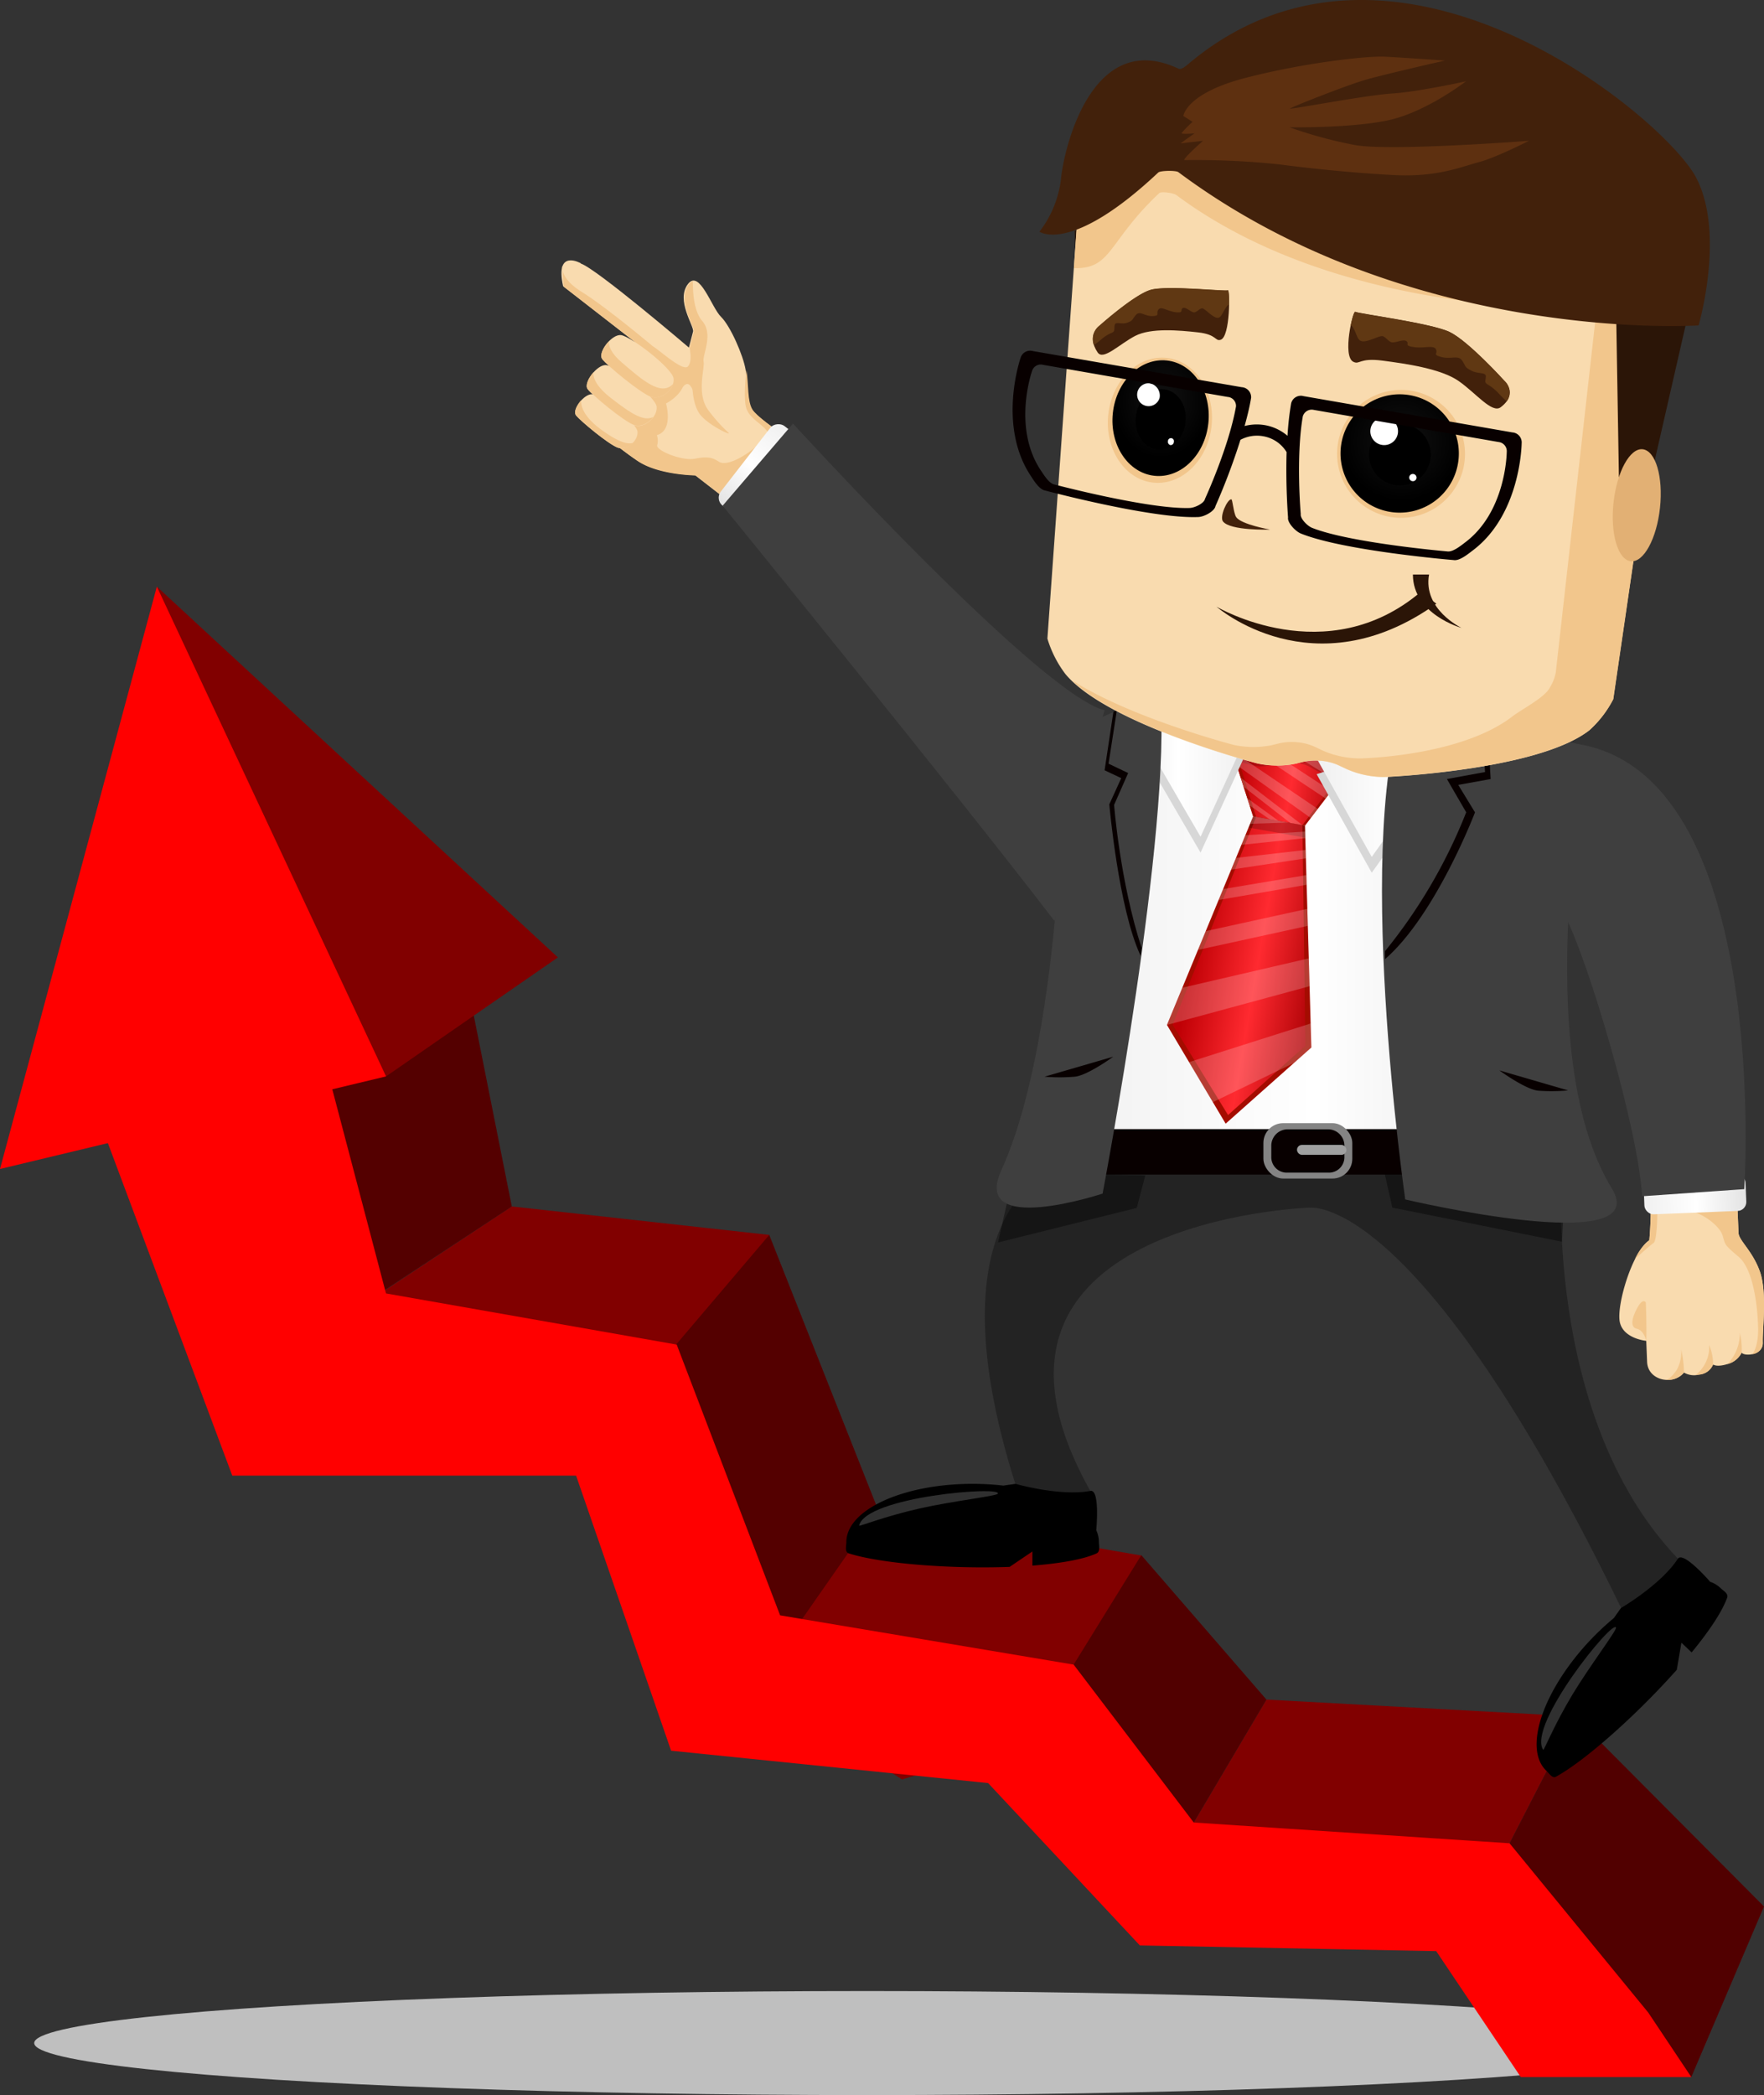 <svg xmlns="http://www.w3.org/2000/svg" xmlns:xlink="http://www.w3.org/1999/xlink" viewBox="0 0 352.8 418.86"><rect x="0" y="0" width="352.8" height="418.86" fill="#333333" stroke="none"/><defs><style>.cls-1{fill:#bfbfbf;}.cls-2{fill:#540000;}.cls-3{fill:#810000;}.cls-4{fill:#510000;}.cls-5{fill:red;}.cls-6{fill:url(#linear-gradient);}.cls-7{fill:url(#linear-gradient-2);}.cls-8{fill:#a40c00;}.cls-9{fill:url(#linear-gradient-3);}.cls-10{fill:url(#linear-gradient-4);}.cls-11,.cls-12,.cls-13{opacity:0.2;}.cls-12{fill:#200900;}.cls-13,.cls-29{fill:#fff;}.cls-14{fill:#232323;}.cls-15{fill:#080000;}.cls-16{fill:#848484;}.cls-17{fill:#a0a0a0;}.cls-18{fill:#d7d7d7;}.cls-19{fill:url(#linear-gradient-5);}.cls-20{fill:url(#linear-gradient-6);}.cls-21{opacity:0.4;}.cls-22{fill:#3f3f3f;}.cls-23{fill:#f2c68c;}.cls-24{fill:#2b1507;}.cls-25{fill:#f9dbaf;}.cls-26{fill:#42210b;}.cls-27{fill:#603813;}.cls-28{fill:url(#radial-gradient);}.cls-30{fill:url(#radial-gradient-2);}.cls-31{fill:none;}.cls-32{fill:#303030;}.cls-33{fill:#e2b074;}.cls-34{fill:url(#linear-gradient-7);}.cls-35{fill:#5e3010;}.cls-36{fill:#8e8e8e;}.cls-37{fill:url(#linear-gradient-8);}</style><linearGradient id="linear-gradient" x1="210.64" y1="189.84" x2="313.34" y2="189.84" gradientUnits="userSpaceOnUse"><stop offset="0" stop-color="#f0f0f0"/><stop offset="0.51" stop-color="#fff"/><stop offset="1" stop-color="#e3e3e3"/></linearGradient><linearGradient id="linear-gradient-2" x1="-24.03" y1="290.81" x2="-0.32" y2="290.81" gradientTransform="matrix(0.98, 0.17, -0.17, 0.98, 320.91, -132.51)" gradientUnits="userSpaceOnUse"><stop offset="0" stop-color="#bf0005"/><stop offset="0.5" stop-color="#ff2a30"/><stop offset="1" stop-color="#a90004"/></linearGradient><linearGradient id="linear-gradient-3" x1="-23.19" y1="290.81" x2="-1.54" y2="290.81" xlink:href="#linear-gradient-2"/><linearGradient id="linear-gradient-4" x1="-26.25" y1="333.29" x2="0.62" y2="333.29" xlink:href="#linear-gradient-2"/><linearGradient id="linear-gradient-5" x1="263.33" y1="156.18" x2="295.89" y2="156.18" xlink:href="#linear-gradient"/><linearGradient id="linear-gradient-6" x1="-3187.35" y1="152.15" x2="-3160.72" y2="152.15" gradientTransform="matrix(-1, 0, 0, 1, -2938.23, 0)" xlink:href="#linear-gradient"/><radialGradient id="radial-gradient" cx="134.01" cy="163.84" r="11.83" gradientTransform="translate(164.47 -88.87) rotate(6.12)" gradientUnits="userSpaceOnUse"><stop offset="0" stop-color="#121212"/><stop offset="1"/></radialGradient><radialGradient id="radial-gradient-2" cx="-211.48" cy="133.51" r="11.83" gradientTransform="matrix(0.81, 0.09, -0.1, 0.97, 417.06, -30.46)" xlink:href="#radial-gradient"/><linearGradient id="linear-gradient-7" x1="-292.66" y1="1837.24" x2="-272.28" y2="1837.24" gradientTransform="matrix(1, 0, 0, -1, 621.17, 2075.83)" xlink:href="#linear-gradient"/><linearGradient id="linear-gradient-8" x1="865.08" y1="-787.58" x2="885.24" y2="-787.58" gradientTransform="matrix(1, 0, 0, -1, -723.17, -693.42)" xlink:href="#linear-gradient"/></defs><g id="Layer_2" data-name="Layer 2"><g id="Layer_1-2" data-name="Layer 1"><ellipse class="cls-1" cx="173.45" cy="408.46" rx="166.61" ry="10.4"/><polygon class="cls-2" points="153.85 246.89 175.63 301.89 166.37 317.59 157.14 338.49 125.28 321.07 117.45 286.46 122.03 273.58 133.67 252.7 153.85 246.89"/><polygon class="cls-3" points="153.85 246.89 128.26 277 74.97 275.79 65.47 265.58 102.36 241.2 153.85 246.89"/><polygon class="cls-3" points="228.32 311 209.7 347.06 180.41 355.75 150.99 337.2 175.63 301.89 228.32 311"/><polygon class="cls-3" points="314.97 343.15 301.91 368.52 264.96 377.81 238.75 364.37 253.29 339.79 314.97 343.15"/><polygon class="cls-4" points="352.8 381.16 338.26 415.26 311.43 400.17 301.91 368.52 314.97 343.15 352.8 381.16"/><polygon class="cls-4" points="253.29 339.79 228.26 310.91 214.73 332.8 221.36 356.56 238.75 364.37 253.29 339.79"/><polygon class="cls-2" points="93.42 196.33 102.36 241.2 66.58 264.74 43.66 250.83 38.63 204.79 93.42 196.33"/><polygon class="cls-3" points="111.58 191.41 77.21 215.2 52.05 171.4 31.37 117.28 111.58 191.41"/><polygon class="cls-5" points="329.64 402.35 301.91 368.52 238.75 364.37 214.73 332.8 156.02 322.95 135.34 268.82 77.2 258.59 58.76 188.53 17.95 218.84 46.46 295.02 115.22 295.02 134.22 350.01 197.62 356.48 227.97 388.94 287.24 390.08 304.16 415.26 338.26 415.26 329.64 402.35"/><polygon class="cls-5" points="77.21 215.2 31.37 117.28 0 233.71 77.21 215.2"/><path class="cls-6" d="M225,140.51s-16.08,80.55-14.19,82.81c16.12,19.29,92.24,22.86,102.35.05,1.78-4-9.41-82.6-9.41-82.6Z"/><polygon class="cls-7" points="260.99 165.05 250.63 163.22 247.43 153.27 248.77 137.2 272.11 141.33 267.6 156.39 260.99 165.05"/><polygon class="cls-8" points="260.99 165.05 250.63 163.22 247.43 153.27 248.77 137.2 272.11 141.33 267.6 156.39 260.99 165.05"/><polygon class="cls-9" points="260.49 164.96 251.22 163.32 248.18 153.57 249.59 137.35 270.92 141.12 267.07 156.24 260.49 164.96"/><polygon class="cls-8" points="260.99 165.05 262.27 209.42 245.13 224.65 233.39 204.91 250.63 163.22 260.99 165.05"/><polygon class="cls-10" points="260.49 164.96 261.08 209.06 245.61 222.93 234.53 204.87 251.22 163.32 260.49 164.96"/><polygon class="cls-11" points="250.63 163.22 260.99 165.05 261.08 167.47 249.71 165.46 250.63 163.22"/><path class="cls-12" d="M248.81,152.57c2.94.72,3,.91,6.33.23s5.74-.2,7,.63,5.81,2.64,5.45,3l1.52-5-18.58-8.61S245.86,151.85,248.81,152.57Z"/><polygon class="cls-13" points="261.04 166.26 249.08 166.98 248.28 168.91 261.07 167.56 261.04 166.26"/><polygon class="cls-13" points="247.2 171.52 261.13 169.93 261.18 171.6 246.23 173.86 247.2 171.52"/><polygon class="cls-13" points="261.28 174.96 261.33 176.89 243.72 179.93 244.62 177.75 261.28 174.96"/><polygon class="cls-13" points="241.15 186.16 261.47 181.7 261.57 185.1 239.59 189.91 241.15 186.16"/><polygon class="cls-13" points="236.47 197.47 261.76 191.6 261.92 197.17 233.39 204.91 236.47 197.47"/><polygon class="cls-13" points="262.13 204.62 237.81 212.35 242.57 220.35 258.8 212.51 262.27 209.42 262.13 204.62"/><polygon class="cls-13" points="250.59 163.21 257.59 164.45 250.02 164.7 250.59 163.21"/><polygon class="cls-13" points="253.94 163.8 249.93 161.04 249.46 159.58 255.72 164.12 253.94 163.8"/><polygon class="cls-13" points="258.05 164.53 248.72 157.28 248.14 155.48 260.49 164.96 258.05 164.53"/><polygon class="cls-13" points="262.15 163.54 247.45 153.05 247.62 150.94 263.54 161.71 262.15 163.54"/><polygon class="cls-13" points="265.12 159.64 249 148.91 251.43 148.46 266.25 158.15 265.12 159.64"/><polygon class="cls-13" points="267.61 156.33 254.95 148.53 257.26 148.04 268.19 154.44 267.61 156.33"/><path class="cls-14" d="M261.93,241.46s21.68-3.51,62.29,80c1.26,2.59,13.29-7.83,11.37-9.84C308.23,283,312.39,233,312.39,233l-51.13-1.1Z"/><path class="cls-14" d="M261.93,241.43s-74.26,2.54-43.87,56.64c1.31,2.33-14.16,1.13-15-1.41-17.51-55.41,8.3-63.11,8.3-63.11l51.14-1Z"/><rect class="cls-15" x="210.79" y="225.74" width="102.35" height="9.09"/><rect class="cls-16" x="252.68" y="224.55" width="17.78" height="11.07" rx="3.95"/><path class="cls-15" d="M268.88,231.44a3.09,3.09,0,0,1-3.24,3H257.5a3.09,3.09,0,0,1-3.24-3V229a3.27,3.27,0,0,1,3.24-3.22h8.14a3.27,3.27,0,0,1,3.24,3.22Z"/><rect class="cls-17" x="259.4" y="228.9" width="9.88" height="1.98" rx="0.98"/><polygon class="cls-18" points="263.33 154.78 274.35 174.48 295.89 144.21 263.33 154.78"/><polygon class="cls-19" points="263.33 151.62 274.35 171.32 295.89 141.04 263.33 151.62"/><polygon class="cls-18" points="249.12 150.75 240.11 170.46 222.5 140.18 249.12 150.75"/><polygon class="cls-20" points="249.12 147.59 240.11 167.29 222.5 137.02 249.12 147.59"/><polygon class="cls-21" points="199.61 248.4 227.35 241.49 229.06 234.98 202.73 234.58 199.61 248.4"/><path class="cls-22" d="M232,138.25c2.52,26.95-11.48,100.38-11.48,100.38s-26.34,8.72-20.27-4.62c12.81-28.14,12.59-87.3,12.59-87.3l9.89-4.37Z"/><path class="cls-15" d="M208.9,215.26l13.75-4s-5.14,3.76-7.71,4A36.48,36.48,0,0,1,208.9,215.26Z"/><path class="cls-15" d="M220.92,154l3.33,1.57-2.39,5.24s1.84,20.9,6.27,30.29l.19-1.58c-4.34-13.33-5.5-28.6-5.5-28.6l2.81-6.37-3.92-1.87L223.37,142l-.69.3Z"/><polygon class="cls-21" points="312.39 248.25 278.47 241.43 276.97 234.82 313.14 234.82 312.39 248.25"/><path class="cls-22" d="M281.52,138.8c-11.25,26.47-.47,101-.47,101s49.94,11.81,41.3-2.24c-16.78-27.26-4.76-88.17-4.76-88.17L299,143.93Z"/><path class="cls-15" d="M313.62,218,299.87,214s5.14,3.75,7.71,4.05A36.48,36.48,0,0,0,313.62,218Z"/><path class="cls-15" d="M298.13,155.75l-6.48,1.17,3.35,5.49s-7.83,20.53-18,29.35v-1.59a105.21,105.21,0,0,0,16.24-27.77l-3.86-6.65,7.63-1.4-.79-10.8,1.21.38Z"/><path class="cls-23" d="M248.63,134.37a21.47,21.47,0,0,0,9.39,2.42c5.48.2,11.6-2.18,10.77-2.22-1,0-6.51,1-10.55.87A80.4,80.4,0,0,1,248.63,134.37Z"/><polygon class="cls-24" points="214.96 46.16 215.75 91.81 327.86 105.55 339.71 53.71 258.1 23.76 214.96 46.16"/><path class="cls-25" d="M336.92,33.72a3.74,3.74,0,0,0-2.43-1l-56.73-6.08L221.18,20.6a3.76,3.76,0,0,0-2.59.44A5.12,5.12,0,0,0,217,23.62s-.1,0-.1.05l-7.42,104h0a22.34,22.34,0,0,0,3.62,7.11c8.42,10.08,38.28,17.84,38.28,17.84a18.79,18.79,0,0,0,7.69.08l1.64-.4a11.75,11.75,0,0,1,3.57-.18,10.75,10.75,0,0,1,3.51.94l1.58.74a18.68,18.68,0,0,0,7.48,1.56s30.64-1.28,41-9.35a21.7,21.7,0,0,0,4.78-6.21h0L337.73,36.6s.12,0,.13,0A5.17,5.17,0,0,0,336.92,33.72Z"/><path class="cls-26" d="M246.26,99.82c-.82,0-2.38,3.47-1.67,4.42,1.44,1.91,9.44,1.64,9.44,1.64s-5.74-1-6.78-2.48C246.71,102.64,246.52,99.81,246.26,99.82Z"/><path class="cls-23" d="M336.92,33.72a3.74,3.74,0,0,0-2.43-1l-1.41-.15s0,.19.05.34-10.69,1.22-10.7,1.26L311.16,134.41a8.62,8.62,0,0,1-1.19,3.05c-1,2-5.72,4.4-7.44,5.73-10.37,8.07-30.46,8.44-30.46,8.44a18.62,18.62,0,0,1-7.47-1.55l-1.56-.74a10.68,10.68,0,0,0-3.5-.94,11.68,11.68,0,0,0-3.56.18l-1.63.4a18.7,18.7,0,0,1-7.67-.07S226.2,143.58,214.39,136c9.7,9.48,37.06,16.6,37.06,16.6a18.7,18.7,0,0,0,7.67.07l1.63-.4a11.76,11.76,0,0,1,3.57-.18,10.75,10.75,0,0,1,3.5.94l1.58.74a18.69,18.69,0,0,0,7.49,1.56s30.63-1.28,41-9.35a21.7,21.7,0,0,0,4.78-6.21h0L337.73,36.6s.12,0,.13,0A5.17,5.17,0,0,0,336.92,33.72Z"/><path class="cls-23" d="M334.26,60.36l2.89-19.82c-.55-2.25-2.24-5-4.86-8l-54.53-5.84-32-3.43c-.36.28-.72.58-1.07.87s-.82,1.43-1.33,1.05q-2-1.48-3.83-2.59l-18.36-2c-.14,0-.27,0-.41,0a15.84,15.84,0,0,0-3.88,3.57l-2.1,29.44c7.66.21,6.74-5.29,17.07-15,.43-.4,2.95,0,3.42.39C266.52,62.27,313.65,63.5,334.26,60.36Z"/><path class="cls-26" d="M270.66,72.33c1.31.65,1.12-.84,5.84-.23s11.68,1.62,15.19,4.05,6.72,6.6,8.46,5.26c3.62-2.76.69-5.32.69-5.32s-7.23-8-11-9.76-18.32-3.65-18.78-4S268.41,71.21,270.66,72.33Z"/><path class="cls-27" d="M270.63,65.52c.87,1.47.78,2.8,2.15,2.72s3.26-1.26,3.85-1,.82.75,1.51,1.13,2.43-.66,3.14-.17-.63.88,1.46,1.19,4-.47,4.45.44-.81,1.07,1.16,1.56,3.3-.5,4.11.75.38,1.19,1.77,1.94,3,.26,2.94,1.22-.37,1.1.4,1.6a9.31,9.31,0,0,1,2.15,1.74,17.31,17.31,0,0,0,1.64,1.59,3.09,3.09,0,0,0-.52-4.11s-7.23-8-11-9.76-18.32-3.65-18.78-4c-.18-.14-.6,1.11-.93,2.78C270.28,65.08,270.45,65.21,270.63,65.52Z"/><path class="cls-26" d="M244.13,67.93c-1.13.36-.73-1.06-4.52-1.48s-9.4-.93-12.56.7-6.4,5-7.52,3.31c-2.35-3.47.39-5.34.39-5.34s7-6.27,10.29-7.17,14.94.37,15.37.11S246.08,67.33,244.13,67.93Z"/><path class="cls-27" d="M245.34,61.29c-.93,1.24-1.1,2.56-2.15,2.19s-2.33-1.93-2.83-1.83-.77.55-1.38.78-1.78-1.17-2.41-.84.33,1-1.35.84-3-1.31-3.55-.52.45,1.22-1.18,1.28S228,62,227.15,63s-.5,1.08-1.72,1.52-2.39-.4-2.51.56.1,1.15-.59,1.47a7.51,7.51,0,0,0-2,1.24,15.21,15.21,0,0,1-1.56,1.2,3.39,3.39,0,0,1,1.13-3.9s7-6.27,10.29-7.17,14.94.37,15.37.11c.16-.09.27,1.22.24,2.91C245.69,60.94,245.54,61,245.34,61.29Z"/><circle class="cls-23" cx="280.21" cy="90.72" r="12.79" transform="translate(-12.2 55.46) rotate(-11.06)"/><path class="cls-28" d="M291.7,91.9a11.83,11.83,0,1,1-10.5-13A11.82,11.82,0,0,1,291.7,91.9Z"/><path d="M286.11,91.55a6.17,6.17,0,1,1-5.48-6.8A6.17,6.17,0,0,1,286.11,91.55Z"/><circle class="cls-29" cx="276.84" cy="86.23" r="2.77" transform="translate(6.83 191.92) rotate(-38.68)"/><path class="cls-29" d="M283.3,95.56a.72.72,0,0,1-.8.64.73.73,0,0,1-.65-.8.72.72,0,0,1,.8-.64A.73.73,0,0,1,283.3,95.56Z"/><ellipse class="cls-23" cx="231.98" cy="84.02" rx="12.54" ry="10.39" transform="translate(123.71 305.72) rotate(-83.88)"/><path class="cls-30" d="M241.67,84.62c-.68,6.37-5.51,11.07-10.79,10.5s-9-6.18-8.31-12.55,5.51-11.06,10.79-10.5S242.35,78.26,241.67,84.62Z"/><path d="M237.13,84.38c-.36,3.32-2.88,5.78-5.63,5.48s-4.7-3.22-4.34-6.55,2.87-5.78,5.63-5.48S237.48,81.06,237.13,84.38Z"/><path class="cls-29" d="M231.91,79.58A2.29,2.29,0,1,1,230,76.64,2.5,2.5,0,0,1,231.91,79.58Z"/><path class="cls-29" d="M234.77,88.35a.65.65,0,0,1-.67.64.66.66,0,0,1-.51-.77.6.6,0,1,1,1.18.13Z"/><path class="cls-31" d="M299.67,88.37,262.74,82a1.86,1.86,0,0,0-2.21,1.3c-1.42,8.17-.41,19.52-.41,19.52-.15.87,1.29,2.38,2.29,2.77,7.66,3,27,4.7,27,4.7,1.07.18,2.56-1,3.34-1.6,8.51-6.13,8.56-18.31,8.56-18.31A1.84,1.84,0,0,0,299.67,88.37Z"/><path class="cls-31" d="M245.51,79.36l-36.93-6.42a1.81,1.81,0,0,0-2.2,1.24s-4,11.43,1.89,20.07c.55.8,1.54,2.44,2.61,2.62,0,0,18.78,4.95,27,4.69,1.07,0,2.94-1,3.09-1.83,0,0,4.77-10.29,6.19-18.47A1.8,1.8,0,0,0,245.51,79.36Z"/><path class="cls-15" d="M304.33,88.64a2,2,0,0,0-1.86-2.19L260.72,79.2a2,2,0,0,0-2.49,1.43,59.77,59.77,0,0,0-.73,6.5A9.47,9.47,0,0,0,253,85a9.61,9.61,0,0,0-4.08.17c.53-1.9,1-3.81,1.3-5.63a2,2,0,0,0-1.88-2.13L206.6,70.19a2,2,0,0,0-2.49,1.38s-4.66,13.4,2,23.5c.61.93,1.73,2.81,2.93,3,0,0,21.22,5.66,30.54,5.3,1.21,0,3.34-1.16,3.51-2.18a129.65,129.65,0,0,0,5-13.26,7,7,0,0,1,4.51-.72,6.82,6.82,0,0,1,4.72,3.18c-.21,6.94.29,13.06.29,13.06-.18,1,1.45,2.77,2.57,3.22,8.65,3.49,30.54,5.3,30.54,5.3,1.2.21,2.9-1.22,3.79-1.89C304.2,102.84,304.33,88.64,304.33,88.64ZM241,99.73c-.15.87-2,1.8-3.09,1.83-8.23.26-27-4.69-27-4.69-1.07-.18-2.06-1.82-2.61-2.62-5.94-8.64-1.89-20.07-1.89-20.07a1.81,1.81,0,0,1,2.2-1.24l36.93,6.42a1.8,1.8,0,0,1,1.66,1.9C245.75,89.44,241,99.73,241,99.73Zm51.78,8.91c-.78.57-2.27,1.78-3.34,1.6,0,0-19.35-1.67-27-4.7-1-.39-2.44-1.9-2.29-2.77,0,0-1-11.35.41-19.52a1.86,1.86,0,0,1,2.21-1.3l36.93,6.42a1.84,1.84,0,0,1,1.65,2S301.27,102.51,292.76,108.64Z"/><path d="M169.27,308.3c0-6.43,11.3-11.64,25.24-11.64a53.32,53.32,0,0,1,6.16.35l2.42-.35s8.9,2.55,15,1.41c1.95-.36,1.16,7.86,1.16,7.86h0a1.89,1.89,0,0,1,.09.21,5.6,5.6,0,0,1,.44,2.16c0,.78.32,1.9-.48,2.27-2.71,1.23-7.36,2-12.82,2.44v-2.83l-4.55,3.08c-11.77.43-25.61-.62-32.15-2.69C168.89,310.3,169.27,309.08,169.27,308.3Z"/><path class="cls-32" d="M199.54,298.65c1.13-1.64-26.38.56-27.71,6.35-.06.26,5-1.82,12.1-3.42C190.5,300.1,199.22,299.11,199.54,298.65Z"/><polygon class="cls-24" points="323.25 63.7 323.78 95.39 330.95 92.03 336.01 64.14 323.25 63.7"/><path class="cls-33" d="M332,101.51c-.66,6.19-3.28,11-5.85,10.7s-4.11-5.51-3.45-11.69,3.28-11,5.85-10.7S332.66,95.33,332,101.51Z"/><path d="M309.25,354c-4.65-4.45-.6-16.22,9-26.3a55.05,55.05,0,0,1,4.52-4.21l1.42-2s8-4.66,11.37-9.84c1.09-1.66,6.48,4.6,6.48,4.6h0l.21.07a5.63,5.63,0,0,1,1.87,1.19c.56.53,1.6,1.08,1.31,1.91-1,2.81-3.63,6.72-7.1,10.94l-2.05-1.95-.92,5.42c-7.82,8.8-18.15,18.08-24.17,21.38C310.44,355.62,309.81,354.5,309.25,354Z"/><path class="cls-32" d="M323.2,325.42c-.4-2-17.82,19.45-14.56,24.42.14.22,2.11-4.85,5.89-11.12C318,333,323.32,326,323.2,325.42Z"/><path class="cls-25" d="M329.42,272.27l-.17-4.2s-4.65-.42-5.3-3.82,2.52-14.09,5.91-16.29a80.94,80.94,0,0,0,.22-10.69l17.22-.68s.34,8.35.4,9.89,2.84,3.62,4.3,7.81.46,11.57.56,14.14-3.73,2.77-4.23,2a4.4,4.4,0,0,1-2.86,2.29c-2.18.67-2.86.07-2.86.07a3.29,3.29,0,0,1-2.7,2,4,4,0,0,1-3.12-.38C334.74,277,329.57,276.1,329.42,272.27Z"/><path class="cls-23" d="M329.25,268.07s-.41-2.1-1.9-2.42c-1.69-.38-.59-3.08.36-4.6s1.45-.67,1.45-.67S329.37,264.9,329.25,268.07Z"/><path class="cls-23" d="M348.33,270.43a4.43,4.43,0,0,1-2.83,2.28,8.91,8.91,0,0,0,2.47-6.2A13.54,13.54,0,0,1,348.33,270.43Z"/><path class="cls-23" d="M352.56,268.43a2.3,2.3,0,0,1-2.06,2.3c.52-.74,1.19-2.38,1.12-5.28-.1-4.49-1-11.75-3.9-14.19s-2.65-2.38-3.19-4.22-3.91-4.73-7.81-5.27c-2.28-.32-1.15-2.78.18-4.77l10.4-.41.4,9.89c.06,1.54,2.84,3.62,4.3,7.81S352.46,265.86,352.56,268.43Z"/><path class="cls-23" d="M339.13,274.88h0a7,7,0,0,0,2.69-6,10,10,0,0,1,.8,3.94,3.29,3.29,0,0,1-2.7,2C339.63,274.83,339.37,274.86,339.13,274.88Z"/><path class="cls-23" d="M335.36,273.86a7.38,7.38,0,0,0,.87-4.12,22.57,22.57,0,0,1,.56,4.66,4.21,4.21,0,0,1-3.64,1.46C333.79,275.73,334.49,275.13,335.36,273.86Z"/><path class="cls-23" d="M330.7,248.52c-.65.42-2.91,2.48-3.68,3.18a10,10,0,0,1,2.84-3.74s.25-2.33.29-6l1.32-.29S331.5,248,330.7,248.52Z"/><rect class="cls-34" x="328.49" y="234.9" width="20.38" height="7.41" rx="1.79" transform="matrix(1, -0.04, 0.04, 1, -9.23, 13.67)"/><path class="cls-22" d="M313.14,183.41c4.35,8.3,14.5,42,15.28,55.75l20.43-1.42s5.61-83.48-33.83-89.08Z"/><path class="cls-26" d="M231.65,34.49c.43-.4,3.49-.44,4-.09,46.29,34.53,104.07,30.66,104.07,30.66s5.39-18.41-.52-29.6c-6.28-11.91-60.27-57.27-101.48-22.72-.37.31-1.38,1.25-2,1-17-8-22.68,15-23.47,21.52a21.31,21.31,0,0,1-4.36,11.06S214.2,50.9,231.65,34.49Z"/><path class="cls-35" d="M236.67,23.19s.48-4.52,12.41-7.61,24.43-4.41,27.78-4.25,12.13.78,12.13.78-12.28,2.78-16.08,3.9S258.32,21.4,258,21.7s15.17-2.68,20.37-3,14.83-2.45,14.83-2.45-8.11,6.29-15.8,7.85-19.49,1.35-19.49,1.35A87.34,87.34,0,0,0,271,29c7.07,1.28,34.79-.85,34.79-.85s-6.55,3.36-10.09,4.29-8.23,3-16.88,2.56-18.09-1.48-23-2.14A162.25,162.25,0,0,0,237,32c-1,.22,3.6-3.85,3.6-3.85l-4.49.51,2.79-2s-2.69.26-2.57-.07a21.23,21.23,0,0,1,2.19-2.23Z"/><line class="cls-36" x1="131.96" y1="57.37" x2="131.51" y2="57.91"/><line class="cls-36" x1="114.66" y1="77.92" x2="114.21" y2="78.45"/><path class="cls-25" d="M116.17,52.64s-5.23-3-3.55,4.57l14.32,11.13-10.6,15.11s7,5.92,11.16,8.67S139,95,139,95l7.74,6,10.58-13.62s-5.93-3.88-7-5.59-.73-5-1.2-7.87-3.05-8.76-4.92-10.58-4.29-9.54-6.59-6.58c-2.53,3.27,1.28,8.48,1,9.54l-.83,3.19s-18.49-15.79-21.64-16.81"/><path class="cls-23" d="M112.45,53.1c-.1,1,.29,3,3.82,5.21,5.13,3.16,15,11.49,16.78,13s3.3,1.91,3.65,4.65-3.5,4.71-3.5,4.71,1.57,5.35-1.83,6.33a3.32,3.32,0,0,1,.07,2c-.33,1.06,5,3.21,7.52,2.71s3.5-.26,4.82.6,4.49-.47,7.93-3.41c1.47-1.26,2.44,0,3.06,2l-7.89,10.16-7.75-6s-7.38-.07-11.49-2.83-11.16-8.66-11.16-8.66l10.6-15.12L112.75,57.32"/><path class="cls-25" d="M124.21,67c2,.26,10.25,6.6,10.51,8.67s-2.42,4.49-4.6,3.64-8.62-6.18-9.65-7.49S122.36,66.75,124.21,67Z"/><path class="cls-25" d="M121.28,73c1.91.22,9.84,6.29,10.05,8.32s-2.45,4.47-4.56,3.68-8.26-5.91-9.23-7.18S119.48,72.75,121.28,73Z"/><path class="cls-25" d="M118.5,78.82c1.7.22,8.82,5.67,9,7.46s-2.12,3.92-4,3.2-7.41-5.31-8.3-6.44S116.9,78.62,118.5,78.82Z"/><path class="cls-23" d="M137.78,56.84a1.72,1.72,0,0,1,.79-.62c0,1.7.06,5.84,1.87,7.94,2.32,2.68,0,6.81.28,8.14s-1.53,6.51,1,9.78a31.68,31.68,0,0,0,4,4.45c.58.67-4.56-1.78-5.94-4s-1.37-5.56-1.38-8.47a20.19,20.19,0,0,0-.47-4.54s.56-2.12.83-3.19S135.25,60.1,137.78,56.84Z"/><path class="cls-23" d="M130.12,79.31c-2.19-.85-8.62-6.18-9.65-7.49-.61-.78.18-2.43,1.31-3.59-.07.92.38,2.34,2.55,4.21,4.07,3.49,7.89,6.89,10.28,4.32C134.07,78.48,131.93,80,130.12,79.31Z"/><path class="cls-23" d="M118.68,74.44c-.09,1,.46,2.77,3.51,5.14,4.25,3.3,6.59,4.71,8.48,3.78-.89,1.23-2.51,2.11-3.9,1.59-2.11-.79-8.26-5.91-9.23-7.18C117,77.07,117.67,75.57,118.68,74.44Z"/><path class="cls-23" d="M126.61,88.55a3,3,0,0,1-3.09.93c-1.88-.72-7.41-5.31-8.3-6.44-.5-.65.12-2,1-3-.06,1.13.46,3.31,4.22,6C123.72,88.39,125.46,88.87,126.61,88.55Z"/><path class="cls-23" d="M137.94,69.56s.58,2.81-.37,3.72-4.77-2.46-6.36-3.61-.62.59-.62.59l3.47,3.18,2.38,3.84-.37,1.11s.54-1.64,1.42-1.62S139,79.24,139,79.24l.37-5.58s.23-2.63.34-2.87S137.94,69.56,137.94,69.56Z"/><path class="cls-23" d="M153.4,86.15c-1.13-1.53-3.77-2.59-4.25-4.94s.14-7.22.14-7.22c.47,2.92.15,6.15,1.19,7.87.79,1.3,4.39,3.84,6.08,5C155.59,87.07,154.14,87.16,153.4,86.15Z"/><rect class="cls-37" x="141.94" y="90.5" width="20.16" height="7.33" rx="2.01" transform="translate(319.63 31.86) rotate(127.84)"/><path class="cls-22" d="M220.92,142c-13-3.24-62.32-57.32-62.32-57.32L144.53,101.1s47.14,57.9,66.38,83.05L215.77,159Z"/><path class="cls-24" d="M243.3,121.29s22,13.08,40.9-3l3.07,2.41C262.66,138.25,243.3,121.29,243.3,121.29Z"/><path class="cls-24" d="M282.58,114.86c0,8,9.72,10.67,9.72,10.67s-7.75-3.67-6.49-10.67Z"/></g></g></svg>